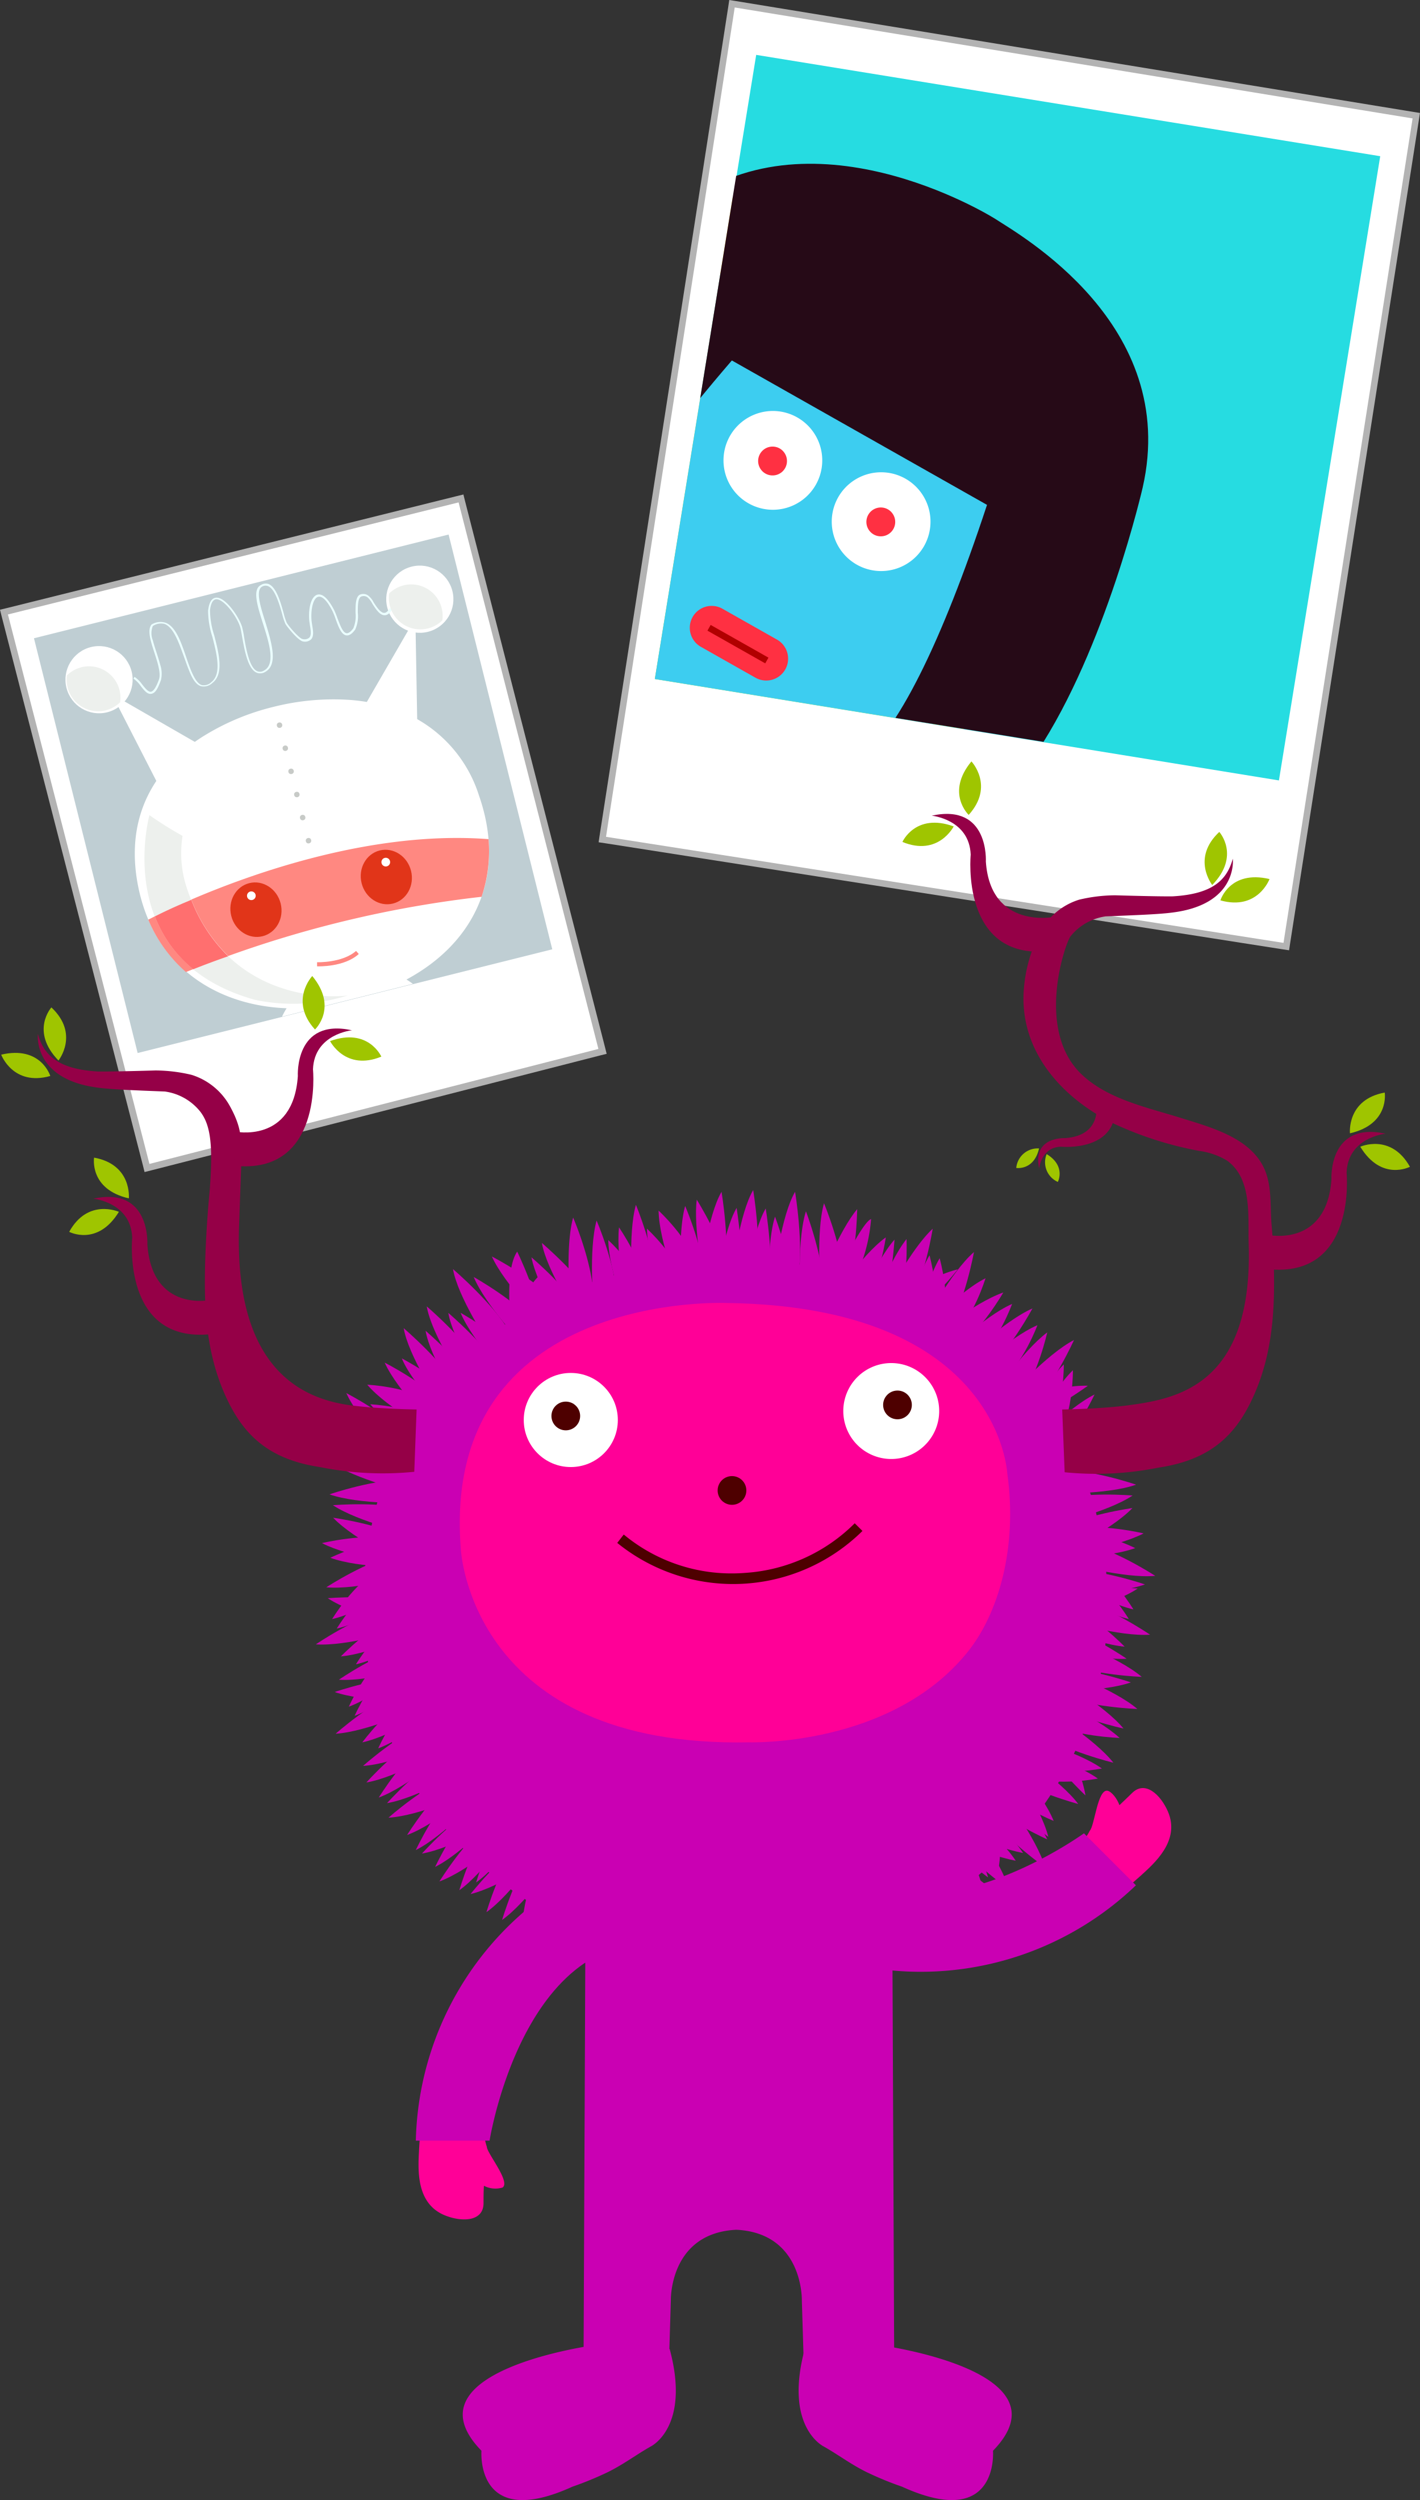 <svg xmlns="http://www.w3.org/2000/svg" viewBox="0 0 218.55 384.66"><rect x="0" y="0" width="218.55" height="384.66" fill="#333333" stroke="none"/><defs><clipPath id="61663e60-ca75-4bb7-a713-901f88fdef07a"><path fill="none" d="m100.794 104.51 15.59-96.044 96.043 15.59-15.59 96.043z"/></clipPath><clipPath id="ac2eedc7-4a95-4ead-a7f2-c559c02bd0ddb"><path fill="none" d="m100.781 104.459 14.272-88.213 98.983 16.014-14.272 88.213z"/></clipPath><clipPath id="05e01ff4-02a0-4773-8acd-55bd7c76ece3c"><path fill="#bfced3" d="m5.227 98.202 63.815-15.959L85 146.058l-63.815 15.959z"/></clipPath><clipPath id="6d7ec9eb-2b98-4459-8229-00475587c959d"><path fill="none" d="m86.92 145.52-65.76 16.47L5.1 98.24l65.76-16.47z"/></clipPath></defs><g data-name="Layer 2"><g data-name="Layer 1"><path fill="#fff" d="M92.7 129.16 112.66.57l105.32 17.24-20.02 127.83z"/><path fill="#b3b3b3" d="m113.08 1.15 104.33 17.07-19.87 126.85-104.27-16.32zM112.24 0l-.15 1-19.81 127.59-.15 1 1 .15 104.27 16.32 1 .15.15-1 19.84-126.83.15-1-1-.16L113.24.16z"/><path fill="#26dce1" d="m100.795 104.486 15.59-96.043 96.043 15.59-15.59 96.043z"/><g clip-path="url(#61663e60-ca75-4bb7-a713-901f88fdef07a)"><path fill="#ff79b1" d="M132.4 131.66a1.83 1.83 0 0 0-.64 1.14l-.25 1.57s.25 1.63 4.06 2.56c0 0 4.94 1.42 8.51-.53a2.63 2.63 0 0 0 1.26-1.87l.27-2.31s.09-1.29-1.17-1.06Z"/><path fill="#fff" d="M146.27 124.72c-1.55.54-4.09-.2-5.49-.43-3.52-.58-4.05-1.72-4.05-1.72-.47 3-.86 5.63-1.14 6.79a18 18 0 0 0-2.11 1.07c-2.47 1.58-.92 3.77 3 4.55 5.58.88 8.31-.71 8.6-1.91.15-.47-.02-.07 1.19-8.35"/><path fill="#ff79b1" d="M160.56 136.11a1.83 1.83 0 0 1 .26 1.28l-.25 1.57s-.74 1.48-4.66 1.18c0 0-5.14-.18-7.94-3.13a2.63 2.63 0 0 1-.62-2.17l.45-2.28a.94.94 0 0 1 1.44-.65Z"/><path fill="#fff" d="M148.07 133.55c-.09 1.23 2 3.58 7.6 4.47 4 .48 6.12-1.13 4.26-3.4a18 18 0 0 0-1.67-1.67c.09-1.19.53-3.81 1-6.81 0 0-.86.92-4.39.39-1.41-.21-4.05-.29-5.36-1.28-1.41 8.26-1.44 7.75-1.44 8.3"/></g><g clip-path="url(#ac2eedc7-4a95-4ead-a7f2-c559c02bd0ddb)"><path fill="#ffe626" d="M51.87 136.46 114.74 172l58.67-104.22-.14-.08c3.19-6.3-8-19.11-25.13-28.79s-33.88-12.58-37.63-6.6Z"/><path fill="#3dcdf0" d="m56 139.76 54.18 30.66 61.19-108.77S160.92 47 146.84 39s-29.7-8-29.7-8Z"/><path fill="#fff" d="M125.57 74.57a7.6 7.6 0 1 1-2.89-10.36 7.6 7.6 0 0 1 2.89 10.36"/><path fill="#ff3042" d="M120.85 72a2.22 2.22 0 1 1-.85-3 2.23 2.23 0 0 1 .85 3"/><path fill="#fff" d="M142.23 84a7.6 7.6 0 1 1-2.89-10.36A7.6 7.6 0 0 1 142.23 84"/><path fill="#ff3042" d="M137.51 81.37a2.22 2.22 0 1 1-.85-3 2.23 2.23 0 0 1 .85 3"/><path fill="#260a17" d="M175.87 75c5.71-25.14-19.08-38.94-22.72-41.34-3-1.86-31.12-18-50.54-.12 0 0-18.22 17.52-26.52 34.9-5.14 10.77-6.3 21.39 1.47 27.14 0 0 7.12 5.19 12.49.49 0 0-7.87-5.23 22.59-40.61l39.27 22.22C137.27 122.07 128.73 118 128.73 118c-1.27 7 6.85 10.45 6.85 10.45 8.93 3.7 17.44-2.76 24-12.71C170.24 99.69 175.87 75 175.87 75"/><path fill="#ff3042" d="M120.86 103a3.37 3.37 0 0 1-4.59 1.27l-8.4-4.75a3.37 3.37 0 0 1-1.27-4.59 3.37 3.37 0 0 1 4.59-1.27l8.4 4.75a3.37 3.37 0 0 1 1.27 4.59"/><path fill="#b10000" d="m108.88 97.032.498-.88 8.895 5.033-.498.88z"/></g><path fill="#fff" d="m.61 94.17 70.33-17.48 21.76 85.06-70.09 17.94z"/><path fill="#b3b3b3" d="m70.58 77.3 21.52 84.09L23 179.08 1.22 94.54zm.72-1.21-1 .24L1 93.57l-1 .24.25 1L22 179.33l.25 1 1-.25 69.12-17.69 1-.25-.25-1L71.55 77l-.25-1Z"/><path fill="#bfced3" d="m5.227 98.202 63.815-15.959L85 146.058l-63.815 15.959z"/><g fill="#ca00b3" clip-path="url(#05e01ff4-02a0-4773-8acd-55bd7c76ece3c)"><path d="M48.05 170.45a1.24 1.24 0 0 0-.09.88l.27 1s.59.95 3.21.51c0 0 3.45-.44 5.15-2.6a1.78 1.78 0 0 0 .28-1.5l-.45-1.51a.64.64 0 0 0-1-.35Z"/><path d="M54.81 162.44c-.82.75-2.59 1-3.53 1.2-2.34.58-3 0-3 0 .51 2 1 3.73 1.1 4.52a12 12 0 0 0-1 1.23c-1.11 1.64.43 2.59 3.08 2 3.7-.94 5-2.66 4.84-3.48-.03-.31-.02.01-1.49-5.47m11.93 3.26a1.24 1.24 0 0 1 .5.73l.27 1s-.07 1.12-2.58 2c0 0-3.24 1.26-5.76.18a1.78 1.78 0 0 1-1-1.18l-.33-1.54s-.14-.86.72-.79Z"/><path d="M58.29 167.44c.27.79 2.21 1.69 5.91.75 2.6-.77 3.5-2.34 1.74-3.25a12 12 0 0 0-1.48-.59c-.26-.76-.69-2.51-1.19-4.5 0 0-.29.8-2.62 1.41-.93.25-2.59.9-3.67.63 1.32 5.52 1.18 5.23 1.31 5.55"/></g><g clip-path="url(#6d7ec9eb-2b98-4459-8229-00475587c959d)"><path fill="#fff" d="M60.24 108.92a20.63 20.63 0 0 1 13.47 13.45c4.29 12.26-.53 22.63-11.15 28.34 2.54 1.54 5.42 4.54 6.89 10.41a1.65 1.65 0 1 1-3.2.8l-.14-.51-.21.05a1 1 0 1 1-.51-2h.06c-1.75-4.49-4-5.74-5.81-6.47 1.62 5.58 5.13 17 5.14 17 .23.91-.85 1.29-1.76 1.51s-2.36.56-2.6-.33l-1.32-4.51c-.45-1.58-1.18-2.75-2.79-2.35s-1.61 1.66-1.37 3.21l.88 4.62c.2.9-.66 1.38-1.55 1.6s-2.72 1.08-2.94-.94c0 0-2.7-13.26-3.61-17-1.28 1.5-2.81 3.64-2.21 8.62h.06a1 1 0 0 1 .51 2l-.21.05.13.53a1.65 1.65 0 1 1-3.2.8c-1.52-6.05-.28-10.12 1.31-12.67-11.18-.43-20.84-6.85-23-19.58-1.33-7.92 1.11-13.91 5.26-18.27a25.3 25.3 0 0 1 5.08-4.1 36.9 36.9 0 0 1 10.55-4.4 37.6 37.6 0 0 1 12-1.08 27.8 27.8 0 0 1 6.24 1.22"/><path fill="#fff" d="m17.22 106.8 9.39 18.33 7.42-8.65z"/><circle cx="15.25" cy="104.57" r="5.17" fill="#fff" transform="rotate(-14.07 15.27 104.596)"/><path fill="#edf0ed" d="M12.52 102.67a4.8 4.8 0 0 0-2.21 1.24 4.84 4.84 0 0 0 8.18 4.14 4.84 4.84 0 0 0-6-5.38Z"/><path fill="#fff" d="m63.93 95.09.37 20.59-10.59-2.93z"/><circle cx="64.62" cy="92.19" r="5.17" fill="#fff" transform="rotate(-14.07 64.636 92.219)"/><path fill="#ebffff" d="M40.18 90c-1.38.67-.57 3.21.28 5.9.93 2.93 2 6.26.2 7.25a1.15 1.15 0 0 1-1.1.11c-1.18-.56-1.69-3.42-2-5.31a15 15 0 0 0-.31-1.52c-.49-1.57-2.58-4.61-4-4.47-.67.06-1.08.73-1.22 2a13.1 13.1 0 0 0 .65 4c.69 2.69 1.47 5.73-.16 7a1.64 1.64 0 0 1-1.46.45c-1-.32-1.71-2.25-2.4-4.29-.78-2.3-1.6-4.69-3.14-5.29a2.59 2.59 0 0 0-2.22.28c-.66.88-.1 2.57.48 4.36.5 1.54 1 3.13.69 4.06-.43 1.2-.85 1.84-1.24 1.9s-.88-.52-1.32-1.08a4.7 4.7 0 0 0-1.21-1.21l-.15.28a4.5 4.5 0 0 1 1.11 1.13c.53.67 1 1.3 1.62 1.2s1-.76 1.49-2.11a4.3 4.3 0 0 0-.11-2.35c-.16-.62-.37-1.27-.58-1.92s-.41-1.26-.56-1.85a2.92 2.92 0 0 1 0-2.2 2.24 2.24 0 0 1 1.81-.32c1.4.55 2.19 2.86 3 5.09s1.4 4.12 2.61 4.49a1.93 1.93 0 0 0 1.75-.5c1.8-1.38 1-4.54.28-7.32a13 13 0 0 1-.65-3.86c.08-.74.31-1.63.93-1.69 1.18-.11 3.2 2.61 3.71 4.25.1.31.19.85.3 1.48.37 2.07.87 4.91 2.2 5.54a1.46 1.46 0 0 0 1.39-.12c2-1.12.92-4.58 0-7.62-.81-2.56-1.57-5-.44-5.52a1 1 0 0 1 .92 0c1 .47 1.68 2.75 2.1 4.26a9 9 0 0 0 .5 1.52c.22.39 2 2.63 2.74 2.7a1.38 1.38 0 0 0 1.21-.33c.46-.49.3-1.38.17-2.16l-.1-.68c-.15-1.9.28-3.49 1-3.7.35-.1 1.09 0 2.21 2.17a11 11 0 0 1 .49 1.22c.43 1.19.87 2.42 1.65 2.54.43.06.87-.22 1.36-.88a4.9 4.9 0 0 0 .41-2.6c0-1.07 0-2.18.48-2.48a1 1 0 0 1 1 .09 3.4 3.4 0 0 1 .76 1c.54.84 1.15 1.79 1.9 1.77.41 0 .78-.29 1.14-.88l-.35-.21c-.29.48-.58.73-.87.73-.57 0-1.16-.9-1.63-1.63a3.1 3.1 0 0 0-.89-1.08 1.3 1.3 0 0 0-1.27-.07c-.61.39-.62 1.53-.62 2.74a4.9 4.9 0 0 1-.34 2.41c-.4.54-.76.8-1.06.75-.59-.09-1-1.33-1.4-2.33a11 11 0 0 0-.51-1.26c-1.16-2.21-2-2.48-2.58-2.33-.89.26-1.4 1.92-1.23 4l.1.71c.12.71.26 1.51-.09 1.89a1.11 1.11 0 0 1-1 .23c-.49 0-2.21-2-2.49-2.54a9 9 0 0 1-.47-1.46c-.46-1.66-1.1-3.93-2.28-4.46a1.35 1.35 0 0 0-1.19.13"/><path fill="#ff8881" d="M48.8 148.68v-.63s3.91.12 6-1.74l.42.47c-2.22 2.03-6.22 1.91-6.42 1.9"/><circle cx="43.02" cy="111.57" r=".42" fill="#c7cac7" transform="rotate(-14.07 43.04 111.56)"/><circle cx="43.91" cy="115.12" r=".42" fill="#c7cac7" transform="rotate(-14.07 43.916 115.124)"/><circle cx="44.8" cy="118.68" r=".42" fill="#c7cac7" transform="rotate(-14.07 44.792 118.688)"/><circle cx="45.69" cy="122.24" r=".42" fill="#c7cac7" transform="rotate(-14.07 45.71 122.256)"/><circle cx="46.59" cy="125.79" r=".42" fill="#c7cac7" transform="rotate(-14.07 46.586 125.82)"/><circle cx="47.48" cy="129.35" r=".42" fill="#c7cac7" transform="rotate(-14.07 47.467 129.342)"/><path fill="#edf0ed" d="M23 125.42s-6.13 22.15 16.23 28.41a28.35 28.35 0 0 0 14.27-.66s-18.59 2.6-24.83-16.8a16.9 16.9 0 0 1-.57-7.76 58 58 0 0 1-5.1-3.19"/><path fill="#ff8881" d="M22.82 141.5a22.1 22.1 0 0 0 5.8 8.06l1.12-.45a19.36 19.36 0 0 1-5.9-8.13Zm6.62-3.09a24.3 24.3 0 0 0 5.68 8.68 172 172 0 0 1 39-9.11 22 22 0 0 0 1.07-8.87c-17.73-1.36-36.19 5.2-45.75 9.3"/><path fill="#ff6f6f" d="M23.84 141a19.36 19.36 0 0 0 5.9 8.13q2.72-1.08 5.38-2a24.3 24.3 0 0 1-5.68-8.68c-2.58 1.06-4.51 1.99-5.6 2.55"/><ellipse cx="39.4" cy="139.96" fill="#e13519" rx="3.92" ry="4.21" transform="rotate(-14.07 39.408 139.989)"/><ellipse cx="59.46" cy="134.93" fill="#e13519" rx="3.92" ry="4.21" transform="rotate(-14.07 59.487 134.939)"/><circle cx="38.69" cy="137.82" r=".67" fill="#fff" transform="rotate(-14.07 38.685 137.843)"/><circle cx="59.38" cy="132.64" r=".67" fill="#fff" transform="rotate(-14.07 59.398 132.666)"/><path fill="#edf0ed" d="M62.11 90.07a4.8 4.8 0 0 0-2.21 1.24 4.84 4.84 0 0 0 8.18 4.14 4.84 4.84 0 0 0-6-5.38Z"/></g><path fill="#ff0097" d="M135.93 302c10.51 1.31 26-1.06 39.63-13.4 2.1-1.91 6.12-5.39 4.2-9.86-1.13-2.62-3.53-4.87-5.54-2.85-.63.63-1.28 1.23-1.93 1.85-.35-1-1.2-2.09-1.84-2.22-1.52-.26-2 5.42-2.71 6.13-4.6 9.15-25 11.06-31.73 10Z"/><path fill="#ff0097" d="M143.23 293.56a55.29 55.29 0 0 0 26.71-47.14c0-30.71-25.38-50-56.68-50s-56.68 19.28-56.68 50a55.3 55.3 0 0 0 26.46 47c-8.37 6.5-17.64 19.15-18.55 37.49-.14 2.84-.52 8.13 4 9.95 2.65 1.06 5.93.95 5.93-1.89 0-.89 0-1.78.06-2.67a3.8 3.8 0 0 0 2.87.27c1.26-.89-2.4-5.27-2.42-6.26-3.22-9.73 9.85-25.49 15.4-29.48 0 0 .13 62.53.19 62.87-5.29.24-18.17 1.57-17.23 9 0 0 .87 3.49 4.06 4.35 0 0-3.77 2.62-1.16 4.65 0 0 3.78 3.77 11.91-1.17l10.75-4.93s4.36-1.74 3.78-8.43v-15.86a11.13 11.13 0 0 1 22-.67v16.5c-.58 6.68 3.77 8.43 3.77 8.43l10.75 4.93c8.13 4.94 11.9 1.17 11.9 1.17 2.62-2-1.16-4.65-1.16-4.65 3.19-.86 4.07-4.35 4.07-4.35.92-7.39-11.94-8.73-17.24-9 .06-.35.2-62.63.2-62.63 1.08-5.11 6.31-7.48 6.31-7.48"/><path fill="#ca00b3" d="M136.28 303.07a47.88 47.88 0 0 0 38.55-13l-8-8s-16.08 11.69-29.78 9Zm-7.21-107.4s3.65-7.64 5-8.11a25.8 25.8 0 0 1-3.38 10.86Zm-5.88 3.86s-.56-8.67.85-13.16c0 0 2.74 7.15 2.75 12.36Zm-4.76.83s-.56-8.67.85-13.17c0 0 2.74 7.16 2.75 12.36ZM105 198.77s-.82-8.62.45-13.22c0 0 3 6.93 3.12 12.13Zm-17.24 1.78s-.82-8.62.45-13.22c0 0 3 6.93 3.12 12.13Z"/><path fill="#ca00b3" d="M91.37 201s-.82-8.62.45-13.21c0 0 3 6.93 3.12 12.13Zm13.18-2.54s-3.08-7.16-3.19-12.2c0 0 4.54 4.14 6.1 8.69Z"/><path fill="#ca00b3" d="M102.76 201.24s-3.08-7.16-3.19-12.2c0 0 4.54 4.14 6.1 8.69ZM96.8 203s-3.08-7.16-3.18-12.2c0 0 4.54 4.14 6.1 8.69Zm29.2-5.71s3.23-8.09 5.93-11.25c0 0-.11 8.05-1.93 11.67Zm-17.67-.04s-1.66-8.55-1.09-12.67c0 0 4.26 6.83 4.69 10.86Z"/><path fill="#ca00b3" d="M96.74 201.84s-2-8.07-1.47-13c0 0 3.87 5.63 4.78 10.62Zm17.97-3.68s1-8.57 3.14-12.23c0 0 1.36 8.12.45 13.11Z"/><path fill="#ca00b3" d="M97.38 198.58s-.79-8.62.49-13.21c0 0 2.93 7 3.08 12.15Zm-32.22 57.65s-8.28 2.54-13 2.21c0 0 6.2-4.29 11.26-5.49Zm-2.73-12.69S56 248 51.12 249.11c0 0 3.14-5.28 7.29-7.72Z"/><path fill="#ca00b3" d="M63.14 245s-6.4 4.46-11.31 5.57c0 0 3.14-5.28 7.29-7.72Zm2.95 5.5s-6.4 4.46-11.31 5.57c0 0 3.14-5.27 7.29-7.72Z"/><path fill="#ca00b3" d="M64.93 250.79s-7.5 3.62-12.46 4.06c0 0 4.74-4.93 9.45-6.82Z"/><path fill="#ca00b3" d="M61.61 250.83s-8.29 2.51-13 2.17c0 0 6.22-4.27 11.29-5.46Zm6.91 17s-7.88 3.58-12.64 3.87c0 0 5.59-5 10.46-6.9Zm5.14 7.23s-6.56 5.65-11 7.27c0 0 4-6.42 8.1-9.55Z"/><path fill="#ca00b3" d="M69.29 269.3s-6.56 5.65-11 7.27c0 0 4-6.42 8.1-9.55Zm9.34 12.91s-6.56 5.65-11 7.27c0 0 3.95-6.42 8.1-9.55Zm-14.44-26.62s-5.77 5.24-10.5 7c0 0 2.44-5.64 6.24-8.59Z"/><path fill="#ca00b3" d="M65.08 257s-5.77 5.24-10.5 7c0 0 2.44-5.64 6.24-8.59Zm3.63 5s-5.77 5.24-10.5 7c0 0 2.44-5.64 6.24-8.6Z"/><path fill="#ca00b3" d="M67.6 262.46s-7 4.55-11.84 5.62c0 0 4.06-5.49 8.49-8Z"/><path fill="#ca00b3" d="M64.31 262.92s-7.9 3.55-12.65 3.83c0 0 5.62-5 10.49-6.87Zm8.14 12.92s-7.9 3.56-12.66 3.83c0 0 5.62-5 10.49-6.87Zm11.75 9.58s-7.15 4.89-11.78 6c0 0 4.65-5.94 9.12-8.61Zm-21.8-44.76s-7.83-3.7-11.13-7.14c0 0 7.48 1 12 3.52Zm1.46-9.38s-8.66.23-13.15-1.36c0 0 7.13-2.47 12.33-2.28Z"/><path fill="#ca00b3" d="M64.66 261.69s-8.66.23-13.15-1.36c0 0 7.13-2.47 12.33-2.28Zm7.07 10.55s-7.46 4.4-12.16 5.19c0 0 5-5.62 9.68-8ZM77.1 280s-7.46 4.39-12.16 5.19c0 0 5-5.62 9.68-8Zm-8.55-10.94s-7.46 4.4-12.16 5.19c0 0 5-5.62 9.68-8Zm15.04 15.2s-4.83 7.19-8.72 9.94c0 0 2.11-7.24 5.28-11.38ZM82 279.69s-4.83 7.19-8.72 9.94c0 0 2.11-7.24 5.28-11.37Z"/><path fill="#ca00b3" d="M86 285.46s-4.83 7.19-8.72 9.94c0 0 2.11-7.24 5.28-11.38Zm-6.59-4.57s-4.83 7.19-8.72 9.94c0 0 2.11-7.24 5.28-11.38Z"/><path fill="#ca00b3" d="M77.12 278.77s-5.88 6.35-10.15 8.47c0 0 3.21-6.83 7-10.42Zm-2.98-2.59s-5.88 6.36-10.15 8.47c0 0 3.21-6.83 7-10.42Zm-10.48-40.07s-8.45-1.89-12.42-4.52c0 0 7.52-.65 12.52.8Zm-.79 14.31s-8.45-1.89-12.42-4.52c0 0 7.52-.66 12.52.8Zm24.54-44.97s-4.66-7.3-5.62-12c0 0 5.79 4.84 8.31 9.39Zm38.92-7.11s-.8-8.62.49-13.21c0 0 2.93 7 3.08 12.16Zm-7.1-2.74s1-8.57 3.14-12.23c0 0 1.36 8.12.46 13.11Zm-11.32 0s1-8.57 3.14-12.23c0 0 1.37 8.12.45 13.11Z"/><path fill="#ca00b3" d="M110.23 198.07s1-8.57 3.14-12.22c0 0 1.36 8.12.45 13.11Z"/><path fill="#ca00b3" d="M112.78 195.33s1-8.57 3.14-12.23c0 0 1.36 8.12.46 13.11Zm-33.19 7.82s1.39-6 4.2-7.42c0 0 1.65 7.11.42 10.38Z"/><path fill="#ca00b3" d="M80.71 207.12s-6-6.29-7.8-10.64c0 0 6.7 3.73 10 7.71Zm-2.02 5.51s-6-6.29-7.8-10.64c0 0 6.69 3.73 10 7.71Zm-11.35 7.44s-6.16-6.07-8.14-10.42c0 0 6.71 3.42 10.18 7.3Zm-4.18 9.58s-8.42-2-12.35-4.72c0 0 7.51-.54 12.49 1Z"/><path fill="#ca00b3" d="M66.79 220.36s-7-3.51-10.27-7.31c0 0 6.13.26 10.26 2.75Z"/><path fill="#ca00b3" d="M67.25 223.37s-7-3.52-10.27-7.31c0 0 6.14.26 10.26 2.75Zm-3.43 5.2s-7-3.51-10.27-7.31c0 0 6.13.26 10.26 2.75Zm14.7-26.3s-.73-7.07 1.08-9.7c0 0 3.54 7.23 3.56 11.28Z"/><path fill="#ca00b3" d="M63 227.7s-6.75-4.88-9.49-9c0 0 6.58 1.83 10.49 5.07Zm.31 14.64s-8.34 2.32-13.09 1.88c0 0 6.3-4.13 11.39-5.2Z"/><path fill="#ca00b3" d="M63.37 241.07s-7.79.32-12.53-1.39c0 0 5.49-2.76 10.3-2.59Z"/><path fill="#ca00b3" d="M62.24 240.7s-8.27-1-12.69-3.28c0 0 6.64-1.6 11.63-.67Zm96.16-19.22s3.13-7.14 6.73-10.66c0 0 .08 6.14-2.18 10.39Zm-8.81-10.02s5.46-5.56 10.08-7.57c0 0-2.11 5.77-5.73 8.94ZM128.19 200s4.09-6.64 8.14-9.62c0 0-.77 6.09-3.6 10Z"/><path fill="#ca00b3" d="M157 220.59s3.13-7.14 6.73-10.66c0 0 .08 6.14-2.18 10.4Zm-11.23-12.32s5.42-5.6 10-7.65c0 0-2.06 5.78-5.66 9Zm6.91 6.73s4.5-7 8.5-10c0 0-1.46 6.67-4.49 10.75Z"/><path fill="#ca00b3" d="M155.3 214.84s5.76-6.47 10-8.67c0 0-3.08 6.89-6.77 10.55Z"/><path fill="#ca00b3" d="M154.43 215.84s8.19-2.8 13-2.63c0 0-6.07 4.49-11.09 5.86Zm3.85 7.16s5.9-6.34 10.18-8.44c0 0-3.22 6.81-7 10.39Z"/><path fill="#ca00b3" d="M158.9 224.08s6.48-4.34 11.41-5.37c0 0-3.24 5.22-7.43 7.59Z"/><path fill="#ca00b3" d="M160.05 223.8s7.56-3.48 12.53-3.83c0 0-4.82 4.84-9.57 6.65Zm-19.13-18.16s1.15-7.71 3.7-12.05c0 0 1.69 5.9.62 10.6Z"/><path fill="#ca00b3" d="M139.36 205.15s1.15-7.71 3.7-12c0 0 1.68 5.91.62 10.6Zm-5.43-2.66s2.5-7.94 5.59-11.85c0 0 .34 6.82-1.51 11.55Z"/><path fill="#ca00b3" d="M136.19 200.05s3.86-7.75 7.36-11c0 0-1.16 7.45-3.76 12Z"/><path fill="#ca00b3" d="M135.61 201.24s7.17-4.85 11.81-5.94c0 0-4.68 5.92-9.16 8.56Z"/><path fill="#ca00b3" d="M131.45 202.4s3.06-8.1 6.22-11.67c0 0-.4 7.54-2.54 12.28Zm10.84 1.06s4-7.66 7.61-10.82c0 0-1.32 7.42-4 11.86Z"/><path fill="#ca00b3" d="M142.08 204.84s5.11-5.89 9.6-8.17c0 0-1.75 5.88-5.18 9.27Z"/><path fill="#ca00b3" d="M143.33 205.86s6.38-5.35 11.09-7c0 0-3.39 5.93-7.49 8.93ZM157.25 269s7.6 1.75 11.72 4.65c0 0-6 1.21-10.62-.22Z"/><path fill="#ca00b3" d="M157.87 267.45s7.6 1.76 11.72 4.65c0 0-6 1.21-10.62-.23Zm3.08-6.57s7.71 3.13 11.37 6.52c0 0-6.83-.21-11.39-2.42Z"/><path fill="#ca00b3" d="M161 263s7.42 4.46 10.36 8.21c0 0-7.34-1.75-11.63-4.7Z"/><path fill="#ca00b3" d="M162.06 264s4.27 7.53 5 12.24c0 0-5.53-5.14-7.81-9.81Zm-6.29 5.12s7.32 4.62 10.18 8.44c0 0-7.29-1.9-11.5-5Z"/><path fill="#ca00b3" d="M154.79 269.94s5.46 5.56 7.38 10.22c0 0-5.73-2.22-8.83-5.9Z"/><path fill="#ca00b3" d="M155.27 271s4.82 6.79 6.08 11.61c0 0-5.65-3.85-8.3-8.17Zm-8.13 6.67s6.42 4.42 9.19 8.62c0 0-6-1.08-9.79-4.1Z"/><path fill="#ca00b3" d="M148.27 276.48s6.42 4.42 9.19 8.62c0 0-6-1.08-9.79-4.1Zm4.73-3.71s6 5.74 8.18 10.23c0 0-6.28-2.7-9.71-6.44Z"/><path fill="#ca00b3" d="M154.24 275.88s5.27 6.87 6.63 11.44c0 0-6.19-4.32-9.09-8.64Zm-5.56 3.37s5.27 6.87 6.63 11.44c0 0-6.19-4.32-9.09-8.64ZM162.35 258s7.53 4.27 10.57 7.95c0 0-7.38-1.56-11.74-4.41Zm1.57-6s8.17 2.89 11.8 6c0 0-7.54-.25-12.33-2.29Z"/><path fill="#ca00b3" d="M163.25 256.94s8.17 2.89 11.8 6c0 0-7.54-.25-12.33-2.28Zm-14.92-47.7s6.2-6 10.58-7.93c0 0-3.56 6.65-7.51 10Zm5.09 65.6s1.2 8.58.14 13.22c0 0-3.26-6.81-3.66-12Zm-7.72 2.43s5.11 7 6.37 11.59c0 0-6.08-4.44-8.88-8.83Z"/><path fill="#ca00b3" d="M144.49 277.66s3 7.18 3.12 12.22c0 0-4.52-4.16-6.05-8.73Z"/><path fill="#ca00b3" d="M144.54 278.85s2 8.08 1.39 13c0 0-3.84-5.65-4.72-10.65ZM160.4 253s8.28 2.54 13 2.21c0 0-6.2-4.29-11.26-5.49Zm2.73-10.95s6.4 4.46 11.31 5.57c0 0-3.14-5.28-7.29-7.72Z"/><path fill="#ca00b3" d="M162.42 243.53s6.4 4.46 11.31 5.57c0 0-3.14-5.28-7.29-7.72Zm-1.79 5.77s7.5 3.62 12.46 4.05c0 0-4.74-4.92-9.45-6.82Z"/><path fill="#ca00b3" d="M164 249.34s8.29 2.51 13 2.17c0 0-6.23-4.27-11.29-5.46Zm-.84-10.17s7.83-3.7 11.13-7.14c0 0-7.48 1-12 3.52Zm-1.46-9.38s8.66.23 13.15-1.36c0 0-7.13-2.47-12.33-2.28Zm1.37 15.35s8.66.23 13.15-1.36c0 0-7.13-2.47-12.33-2.28Zm-2.17 15.06s8.66.23 13.15-1.35c0 0-7.13-2.47-12.33-2.28Zm1-25.57s8.45-1.89 12.42-4.53c0 0-7.52-.65-12.52.8Z"/><path fill="#ca00b3" d="M162.69 248.93s8.45-1.89 12.42-4.52c0 0-7.52-.65-12.52.8Zm-.29-20.76s8.41-2 12.35-4.72c0 0-7.52-.54-12.49 1Zm2.31 12.41s8.34 2.32 13.09 1.88c0 0-6.31-4.13-11.39-5.2Z"/><path fill="#ca00b3" d="M162.19 239.58s7.79.31 12.53-1.39c0 0-5.49-2.76-10.3-2.59Z"/><path fill="#ca00b3" d="M163.32 239.21s8.27-1 12.69-3.28c0 0-6.64-1.61-11.63-.67Zm-88.9-25.87S69.68 206.14 69 202c0 0 6.26 5.35 8.77 9.76Zm-13.01 11.44s-6.15-6.1-8.11-10.44c0 0 6.71 3.45 10.17 7.34Zm22.4-21.02s-6.15-6.1-8.11-10.44c0 0 6.71 3.45 10.17 7.34Zm-8.65 2.89s-4.74-7.21-5.44-11.39c0 0 6.26 5.35 8.77 9.76Zm-7.59 9.09s-4.74-7.2-5.44-11.39c0 0 6.26 5.35 8.77 9.76Zm21.27-13.11s-4.74-7.21-5.44-11.39c0 0 6.26 5.35 8.77 9.76Z"/><path fill="#ca00b3" d="M70.94 216.14s-4.74-7.21-5.44-11.39c0 0 6.26 5.35 8.77 9.77Z"/><path fill="#ca00b3" d="M69.61 219s-6.17-6-7.76-10c0 0 7.26 3.88 10.66 7.65Zm1.52-6.59s-4.74-7.21-5.45-11.41c0 0 6.26 5.35 8.77 9.76Zm73.98 81.04c12.34-8.66-73.89-6.46-63-.52A47.88 47.88 0 0 0 64 329.36h11.35s3.1-19.64 14.73-27.39l-.26 60.2s1.29 3.1 7.49 3.1c0 0 4.13 0 5.68-2.84l.26-8.53s-.24-10.33 10.08-10.83c10.32.5 10.08 10.83 10.08 10.83l.26 8.53c1.55 2.84 6.46 3.1 6.46 3.1 6.72 0 7.49-3.36 7.49-3.36l-.26-60.2c4.41-5.1 7.75-8.52 7.75-8.52"/><path fill="#ca00b3" d="M110.9 290.8h4.9v.77h-4.9z"/><path fill="#ca00b3" d="M170.47 247c0 30.28-25.64 54.82-57.27 54.82S55.93 277.28 55.93 247s21.64-53.1 57.27-53.1c34.64 0 57.27 22.83 57.27 53.1m-78.8 113.8s-29.61 3.9-17.57 16.27c0 0-1 12.36 14 5.53a51 51 0 0 0 5.53-2.28c2.42-1.21 4.27-2.63 6.51-3.9 0 0 6.18-2.93 2.93-15Zm43.59 0s29.61 3.9 17.57 16.27c0 0 1 12.36-14 5.53a51 51 0 0 1-5.53-2.28c-2.42-1.21-4.27-2.63-6.51-3.9 0 0-6.18-2.93-2.93-15Z"/><path fill="#ca00b3" d="M117.39 294.82s1.95 8.43 1.29 13.16c0 0-3.84-6.48-4.69-11.62Zm-12.03-.37s4 6.7 4.76 11.67c0 0-5-3.51-7.19-7.82Z"/><path fill="#ca00b3" d="M107.16 293.3s4 6.69 4.76 11.67c0 0-5-3.51-7.19-7.82Zm6.16.81s3.08 7.73 3.17 12.71c0 0-4.58-5.07-6.14-9.9Z"/><path fill="#ca00b3" d="M112.84 295.24s1.92 8.44 1.25 13.16c0 0-3.82-6.51-4.65-11.65Zm6.57-.01s1.77 7.59 1 12.57c0 0-3.74-4.87-4.48-9.63Z"/><path fill="#ca00b3" d="M124.17 295.15s-.38 8.65-2.28 13c0 0-2-7.28-1.41-12.46Zm-11.36 1s-2.48 8.29-5.39 12.07c0 0-.13-7.55 1.68-12.43Zm-8.04-1.02s1.73 8.48 1 13.19c0 0-3.67-6.58-4.39-11.73Z"/><path fill="#ca00b3" d="M103.51 295s-.24 7.79-2.26 12.4c0 0-2.37-5.67-1.86-10.46Z"/><path fill="#ca00b3" d="M102.11 292.09s-2.33 8.34-5.16 12.17c0 0-.27-7.53 1.44-12.44Zm-12.16-4.55s.3 7.79-1.41 12.53c0 0-2.75-5.49-2.57-10.3Z"/><path fill="#ca00b3" d="M86.66 286.44s.3 7.79-1.41 12.53c0 0-2.75-5.49-2.57-10.3Zm4.92 1.3s.3 7.79-1.41 12.53c0 0-2.75-5.49-2.57-10.31Zm6.1 4.34s-1 8.27-3.3 12.68c0 0-1.59-6.64-.65-11.63Z"/><path fill="#ca00b3" d="M95.64 292.16s-2.35 8.33-5.2 12.15c0 0-.24-7.54 1.49-12.45Zm5.36.4s1.3 7.69.22 12.6c0 0-3.43-5.09-3.88-9.89Z"/><path fill="#ca00b3" d="M106.43 295.45s-4.47 7.42-8.23 10.35c0 0 1.76-7.33 4.73-11.62Zm-13.19-2.37s-6.15 6.1-10.51 8c0 0 3.5-6.69 7.42-10.11Zm-6.3-6.38s-2.54 8.28-5.47 12c0 0-.08-7.53 1.76-12.4Z"/><path fill="#ca00b3" d="M88.37 285.42s-3.93 6.73-7.92 9.8c0 0 .63-6.11 3.37-10.07Zm54.3-2.06s5.69 6.52 7.34 11c0 0-6.44-3.91-9.61-8ZM132.19 291s6.68 4 9.7 8c0 0-6.1-.71-10-3.5Z"/><path fill="#ca00b3" d="M136.62 288.33s5.16 5.84 6.83 10.59c0 0-5.6-2.52-8.51-6.36Zm3.38-2.27s6.37 5.37 8.79 9.72c0 0-6.43-2.31-10.08-5.84Z"/><path fill="#ca00b3" d="M139.18 287.72s5.67 6.54 7.31 11c0 0-6.44-3.94-9.59-8.08Zm3.3-3.21s7.14 3.13 10.65 6.74c0 0-6.14.07-10.39-2.19Z"/><path fill="#ca00b3" d="M147.85 281.6s3.74 7.81 4.13 12.56c0 0-5.17-5.5-7.12-10.33Zm-9.55 6.23s1.72 8.48.94 13.19c0 0-3.67-6.6-4.38-11.75Zm-7.57 2.89s5.53 6.67 7.06 11.18c0 0-6.34-4.07-9.4-8.28Z"/><path fill="#ca00b3" d="M129.56 291.19s3.47 7 3.85 12c0 0-4.76-3.88-6.57-8.34Z"/><path fill="#ca00b3" d="M127.34 292.56s3.89 7.74 4.37 12.48c0 0-5.27-5.4-7.32-10.19Zm-3.86 2.08s3.89 7.74 4.37 12.48c0 0-5.27-5.4-7.31-10.19Z"/><path fill="#ca00b3" d="M119.52 296.35s6.09 6.16 10.43 8.13c0 0-3.43-6.72-7.32-10.19Z"/><path fill="#950047" d="M64.12 216.86s-5.9-.07-10.14-.64c-7.54-1-17.89-5.63-17.19-27.42.21-6 .21-6 .36-10 0-3.52.12-5.22-1.81-8.69a10.2 10.2 0 0 0-5.84-4.73 24.3 24.3 0 0 0-5.57-.68s-6.79.2-8.87.16c-6.15-.36-8.33-2.53-9.23-5.79 0 0-.86 7 9.28 8.28 2 .27 5.67.41 10.27.59a8.43 8.43 0 0 1 5.43 3.08c1.63 2.1 2 5.25 1.45 12.31 0 0-.64 6.36-.72 12.67-.09 6.59.44 13.29 3.62 19.73 2.64 5.34 6.52 8.87 14.12 10a48.7 48.7 0 0 0 14.48.72Z"/><path fill="#950047" d="M32.45 200s-9 2-9.77-8.51c0 0 .54-9-8.33-7.06 0 0 5.79.54 6 6 0 0-1.63 16.29 12.13 14.84Zm3.62-25.91s9.05 2 9.77-8.51c0 0-.54-9 8.33-7.06 0 0-5.79.55-6 6 0 0 1.63 16.29-12.13 14.84Z"/><path fill="#9fc500" d="M48.48 158.4s3.59-3.38-.42-8.23c0 0-3.59 3.83.42 8.23m-37.83 31.13s4.36 2.3 7.65-3.08c-.01.01-4.76-2.15-7.65 3.08m3.83-11.42s-.79 4.86 5.35 6.27c0 0 .53-5.2-5.35-6.27M7.91 155s-3.3 3.65 1.09 8.17c0 0 3.27-4.08-1.09-8.17m-.17 10.55s-1.43-4.72-7.56-3.28c.01 0 1.82 4.9 7.56 3.28m50.95-2.98s-2-4.52-7.89-2.39c0 0 2.36 4.66 7.89 2.39"/><path fill="#950047" d="M163.48 216.86s5.9-.07 10.14-.64c7.54-1 19.26-3.09 18.56-24.88-.13-4.15.59-10-3.37-12.8a11.3 11.3 0 0 0-4.28-1.47 54.8 54.8 0 0 1-12.85-4.07c-8.32-4-15.07-11.5-14.06-21.29a22.6 22.6 0 0 1 2.61-8.55 10.2 10.2 0 0 1 5.84-4.73 24.3 24.3 0 0 1 5.57-.68s6.79.2 8.87.16c6.16-.36 8.33-2.53 9.23-5.79 0 0 .86 7-9.28 8.28-2 .27-5.67.41-10.27.59a8.43 8.43 0 0 0-5.43 3.08c-.79 1-5.6 14.73 2 21.5 4 3.6 9.86 4.84 14.87 6.4s11.53 3.26 13.3 8.74c.81 2.49.55 5.2.78 7.78s.34 5 .37 7.58c.09 6.59-.44 13.29-3.62 19.73-2.64 5.34-6.52 8.87-14.12 10a48.7 48.7 0 0 1-14.48.72Z"/><path fill="#950047" d="M195.15 190s9 2 9.77-8.51c0 0-.54-9 8.33-7.06 0 0-5.79.54-6 6 0 0 1.63 16.29-12.13 14.84Zm-32.89-48.93s-9.81 2-10.53-8.51c0 0 .54-9-8.33-7.06 0 0 5.79.55 6 6 0 0-1.63 16.29 12.13 14.84Z"/><path fill="#9fc500" d="M149.09 125.38s-3.59-3.38.42-8.23c0 0 3.59 3.79-.42 8.23M217 179.52s-4.36 2.3-7.64-3.08c-.05.01 4.7-2.15 7.64 3.08m-3.88-11.42s.79 4.86-5.35 6.27c0 0-.53-5.2 5.35-6.27M187.66 128s3.3 3.65-1.09 8.17c.01-.02-3.26-4.1 1.09-8.17m.17 10.53s1.43-4.72 7.56-3.28c0 0-1.81 4.9-7.56 3.28m-48.94-8.99s2-4.52 7.89-2.39c0 .01-2.36 4.67-7.89 2.39"/><path fill="#950047" d="M168.7 169.63s1.12 5.07-4.77 5.48c0 0-5.07-.3-4 4.67 0 0 .3-3.25 3.35-3.35 0 0 9.13.91 8.32-6.8Z"/><path fill="#9fc500" d="M162.81 181.85s1.29-2.44-1.72-4.28a3.31 3.31 0 0 0 1.72 4.28m-6.4-2.15s2.72.44 3.51-3a3.31 3.31 0 0 0-3.51 3"/><path fill="#ff0097" d="M111.93 200.48s-44.22-2.06-41 37.91c0 0 1.47 30.56 44.37 29.68 0 0 21.68.73 33.49-13.73 4.92-6 7.84-16.31 6.24-27.63-.03-.01-1.03-25.64-43.1-26.23"/><circle cx="112.66" cy="229.32" r="2.21" fill="#4e0000"/><circle cx="87.85" cy="218.48" r="7.24" fill="#fff"/><path fill="#fff" d="M144.55 217.1a7.38 7.38 0 1 1-7.38-7.38 7.38 7.38 0 0 1 7.38 7.38"/><path fill="#4e0000" d="M114.72 242A26 26 0 0 1 96 236.1l-1 1.29a28.32 28.32 0 0 0 37.74-1.84l-1.19-1.18a26.26 26.26 0 0 1-16.83 7.63"/><circle cx="87.08" cy="217.86" r="2.21" fill="#4e0000"/><circle cx="138.13" cy="216.16" r="2.21" fill="#4e0000"/></g></g></svg>